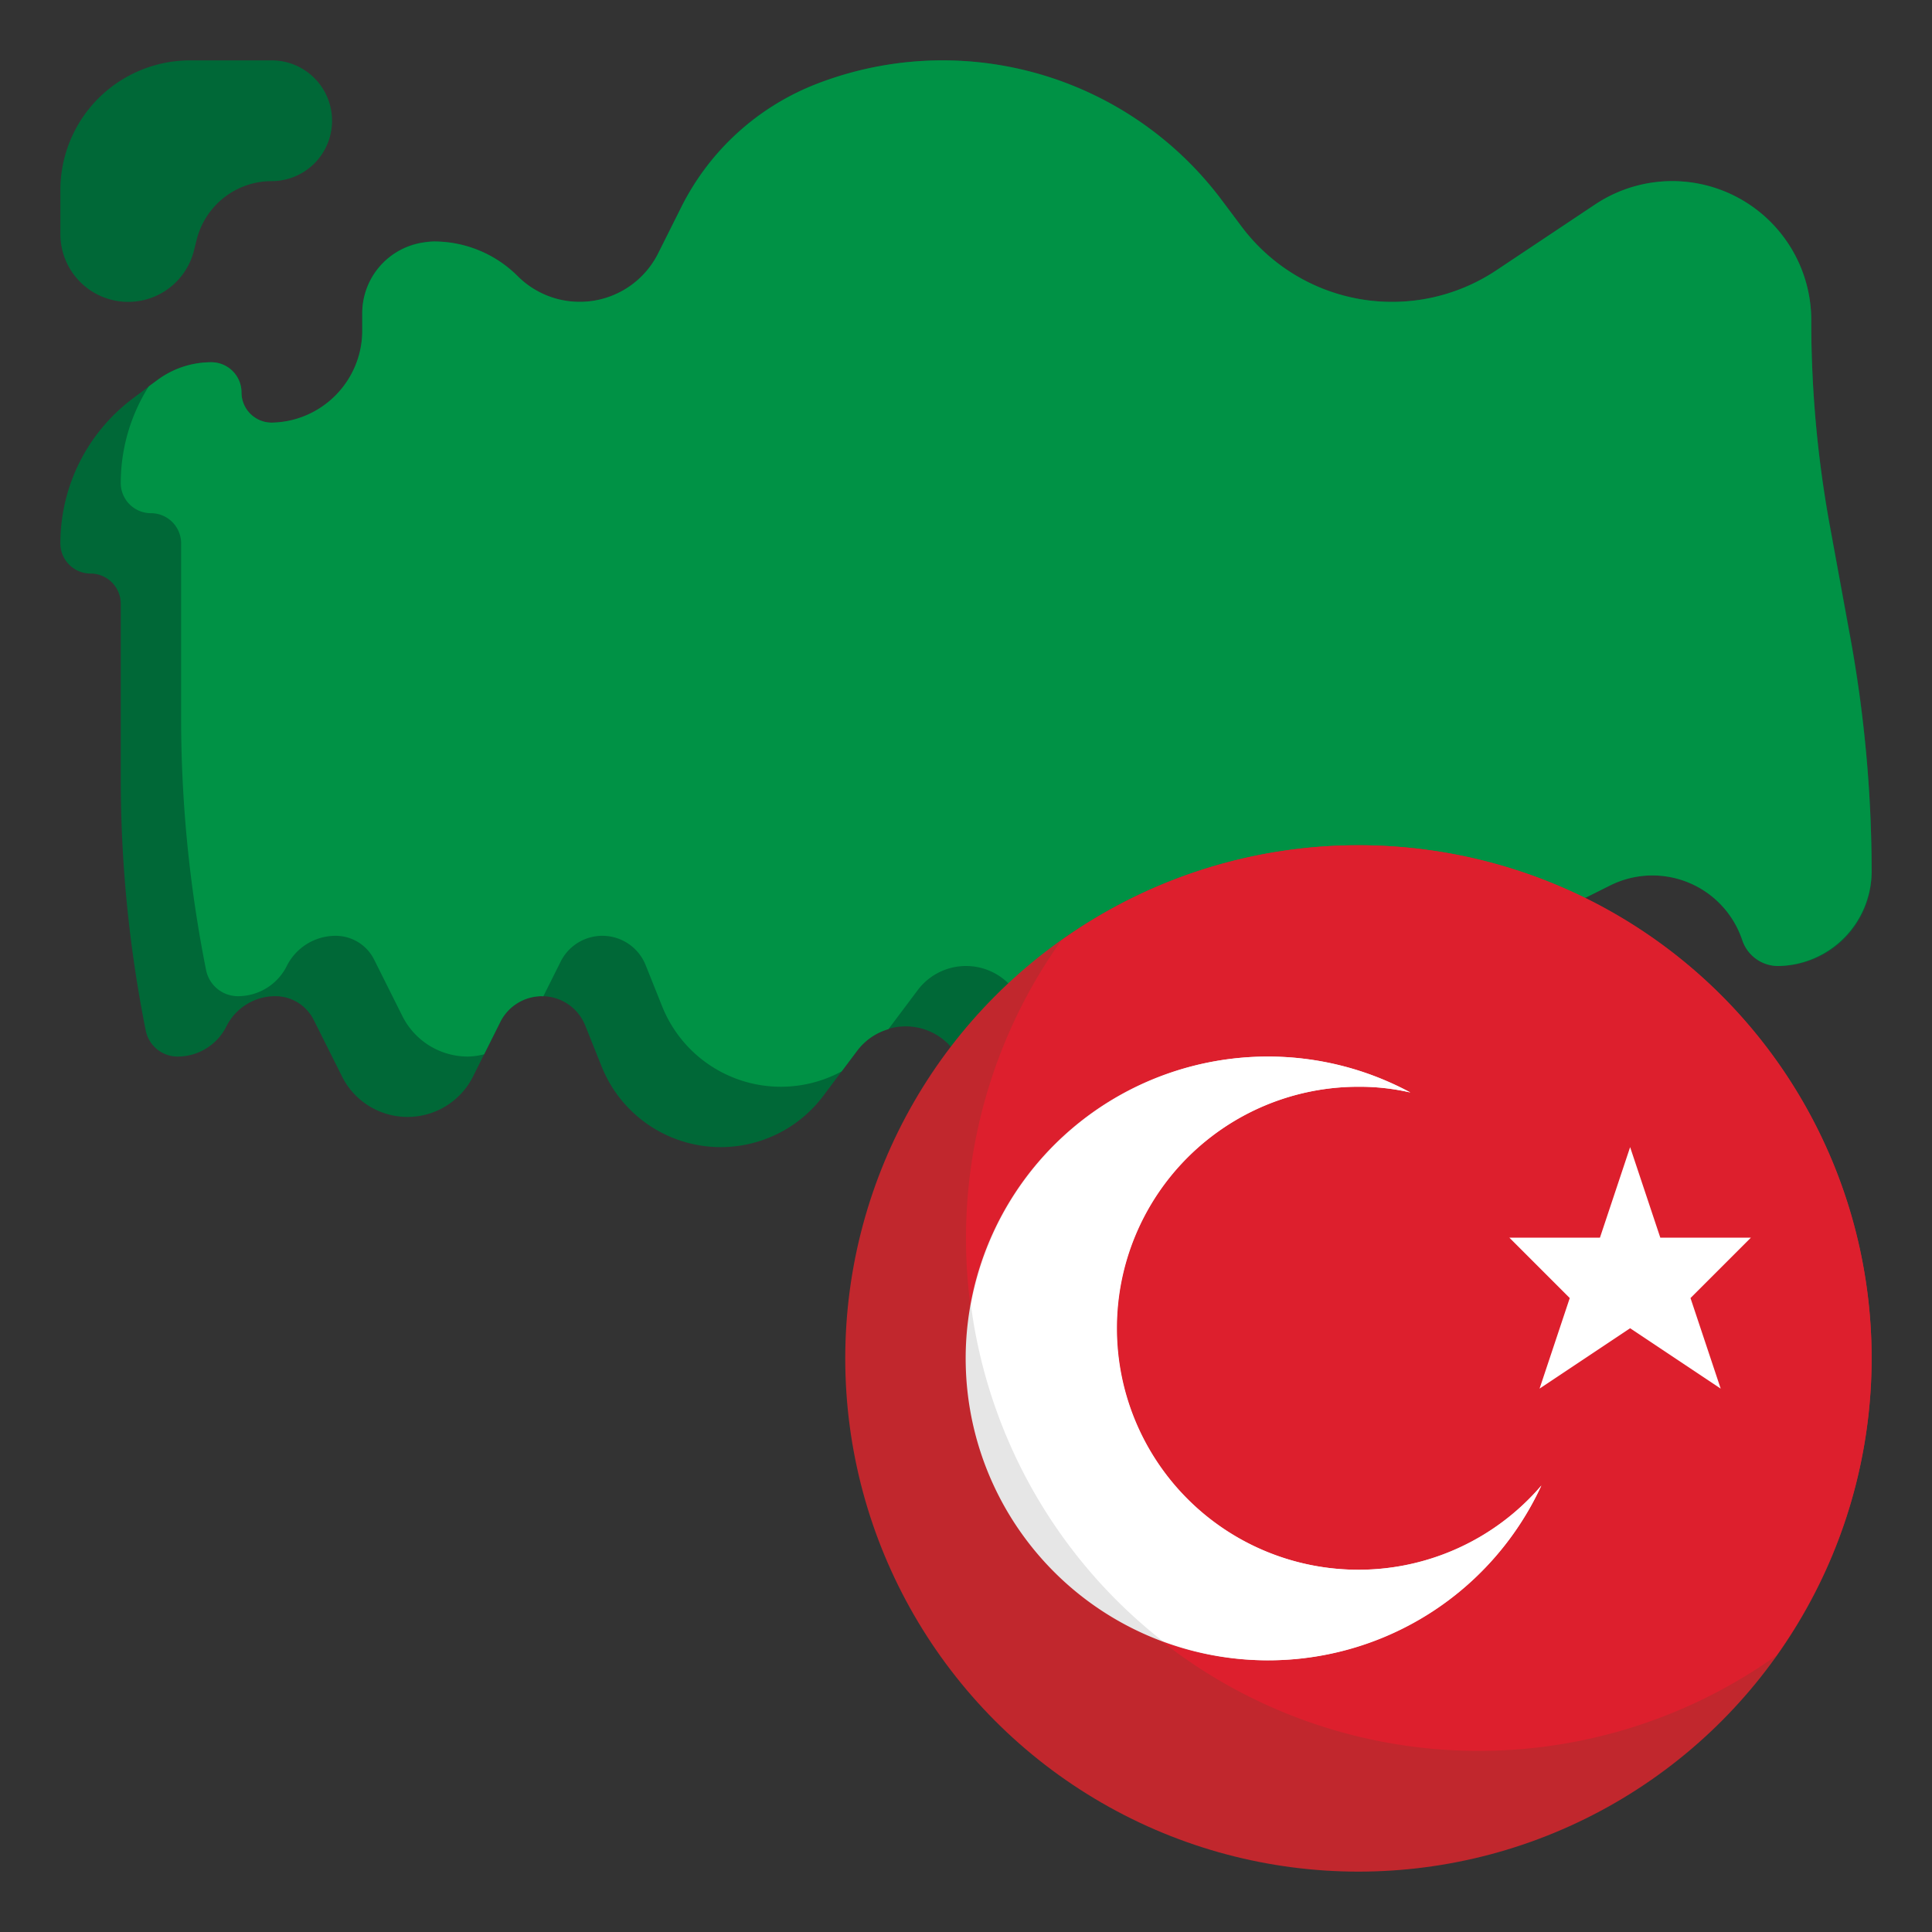 <svg height="512" viewBox="0 0 64 64" width="512" xmlns="http://www.w3.org/2000/svg"><rect x="0" y="0" width="64" height="64" fill="#333333" stroke="none"/><g id="Layer_17" data-name="Layer 17"><path d="m17.954 33a1.543 1.543 0 0 0 -1.381.854l-.9 1.8a2.426 2.426 0 0 1 -2.173 1.346 2.426 2.426 0 0 1 -2.171-1.342l-.935-1.869a1.424 1.424 0 0 0 -1.276-.789 1.808 1.808 0 0 0 -1.618 1 1.808 1.808 0 0 1 -1.618 1 1.076 1.076 0 0 1 -1.055-.865 42.59 42.59 0 0 1 -.827-8.352v-5.783a1 1 0 0 0 -1-1 1 1 0 0 1 -1-1 6 6 0 0 1 2.4-4.8l.8-.6a3 3 0 0 1 1.8-.6 1 1 0 0 1 1 1 1 1 0 0 0 1 1 3 3 0 0 0 3-3v-.625a2.375 2.375 0 0 1 2.375-2.375 3.921 3.921 0 0 1 2.774 1.149 2.906 2.906 0 0 0 2.051.851 2.9 2.9 0 0 0 2.6-1.607l.784-1.566a8.309 8.309 0 0 1 4.348-4 11.543 11.543 0 0 1 4.293-.827 11.551 11.551 0 0 1 9.24 4.62l.666.889a6.231 6.231 0 0 0 4.983 2.491 6.228 6.228 0 0 0 3.455-1.046l3.271-2.18a4.6 4.6 0 0 1 2.554-.774 4.606 4.606 0 0 1 4.606 4.606 37.646 37.646 0 0 0 .607 6.734l.7 3.821a43.309 43.309 0 0 1 .693 7.739 3.1 3.1 0 0 1 -3.1 3.1 1.252 1.252 0 0 1 -1.187-.856 3.136 3.136 0 0 0 -2.973-2.144 3.128 3.128 0 0 0 -1.4.331l-6.877 3.438a11.645 11.645 0 0 1 -5.215 1.231 5.014 5.014 0 0 0 -4.948 4.19 2.166 2.166 0 0 1 -2.134 1.81 2.166 2.166 0 0 1 -2.166-2.166v-1.834a2 2 0 0 0 -2-2 2 2 0 0 0 -1.6.8l-1.126 1.5a4.249 4.249 0 0 1 -3.4 1.7 4.249 4.249 0 0 1 -3.944-2.67l-.544-1.359a1.543 1.543 0 0 0 -1.432-.971z" fill="#006837"/><path d="m61.3 21.161-.7-3.821a37.646 37.646 0 0 1 -.6-6.734 4.606 4.606 0 0 0 -7.16-3.833l-3.271 2.181a6.229 6.229 0 0 1 -8.438-1.445l-.666-.889a11.551 11.551 0 0 0 -13.53-3.794 8.449 8.449 0 0 0 -4.348 4l-.519 1.038-.265.528a2.906 2.906 0 0 1 -4.654.756 3.921 3.921 0 0 0 -2.774-1.148 2.417 2.417 0 0 0 -.341.034 2.369 2.369 0 0 0 -2.034 2.341v.625a3.057 3.057 0 0 1 -3 3 1 1 0 0 1 -1-1 1 1 0 0 0 -1-1 3 3 0 0 0 -1.8.6l-.272.2a5.993 5.993 0 0 0 -.928 3.2 1 1 0 0 0 1 1 1 1 0 0 1 1 1v5.783a42.59 42.59 0 0 0 .827 8.352 1.076 1.076 0 0 0 1.055.865 1.808 1.808 0 0 0 1.618-1 1.808 1.808 0 0 1 1.618-1 1.424 1.424 0 0 1 1.276.789l.935 1.869a2.426 2.426 0 0 0 2.171 1.342 2.359 2.359 0 0 0 .538-.076l.535-1.07a1.544 1.544 0 0 1 1.381-.854c.015 0 .028.006.043.006l.576-1.152a1.544 1.544 0 0 1 2.815.117l.544 1.359a4.235 4.235 0 0 0 5.95 2.16l.518-.69a2 2 0 0 1 1.03-.707l.97-1.293a2 2 0 0 1 3.6 1.2v1.834a2.166 2.166 0 0 0 2.166 2.166c.064 0 .126-.011.19-.017a5.028 5.028 0 0 1 4.892-3.983 11.645 11.645 0 0 0 5.213-1.231l6.877-3.438a3.136 3.136 0 0 1 4.377 1.813 1.252 1.252 0 0 0 1.185.856 3.154 3.154 0 0 0 3.1-3.1 43.309 43.309 0 0 0 -.7-7.739z" fill="#009245"/><circle cx="45" cy="45" fill="#c1272d" r="17"/><path d="m45 28a16.906 16.906 0 0 0 -9.844 3.156 16.983 16.983 0 0 0 23.688 23.688 16.983 16.983 0 0 0 -13.844-26.844z" fill="#dd1f2d"/><path d="m4.246 10a2.245 2.245 0 0 0 2.179-1.7l.09-.359a2.562 2.562 0 0 1 2.485-1.941 2 2 0 0 0 2-2 2 2 0 0 0 -2-2h-2.7a4.3 4.3 0 0 0 -3.58 1.916 4.3 4.3 0 0 0 -.72 2.384v1.454a2.247 2.247 0 0 0 2.246 2.246z" fill="#006837"/><path d="m51.06 49.21a10 10 0 1 1 -4.34-13.02 7.5 7.5 0 0 0 -1.72-.19 8 8 0 1 0 6.06 13.21z" fill="#e6e6e6"/><g fill="#fff"><path d="m54 44 3 2-1-3 2-2h-3l-1-3-1 3h-3l2 2-1 3z"/><path d="m45 52a8 8 0 0 1 0-16 7.5 7.5 0 0 1 1.72.19 9.9 9.9 0 0 0 -4.72-1.19 10 10 0 0 0 -9.836 8.24 16.962 16.962 0 0 0 6.348 11.121 9.951 9.951 0 0 0 12.548-5.151 7.938 7.938 0 0 1 -6.06 2.79z"/></g></g></svg>